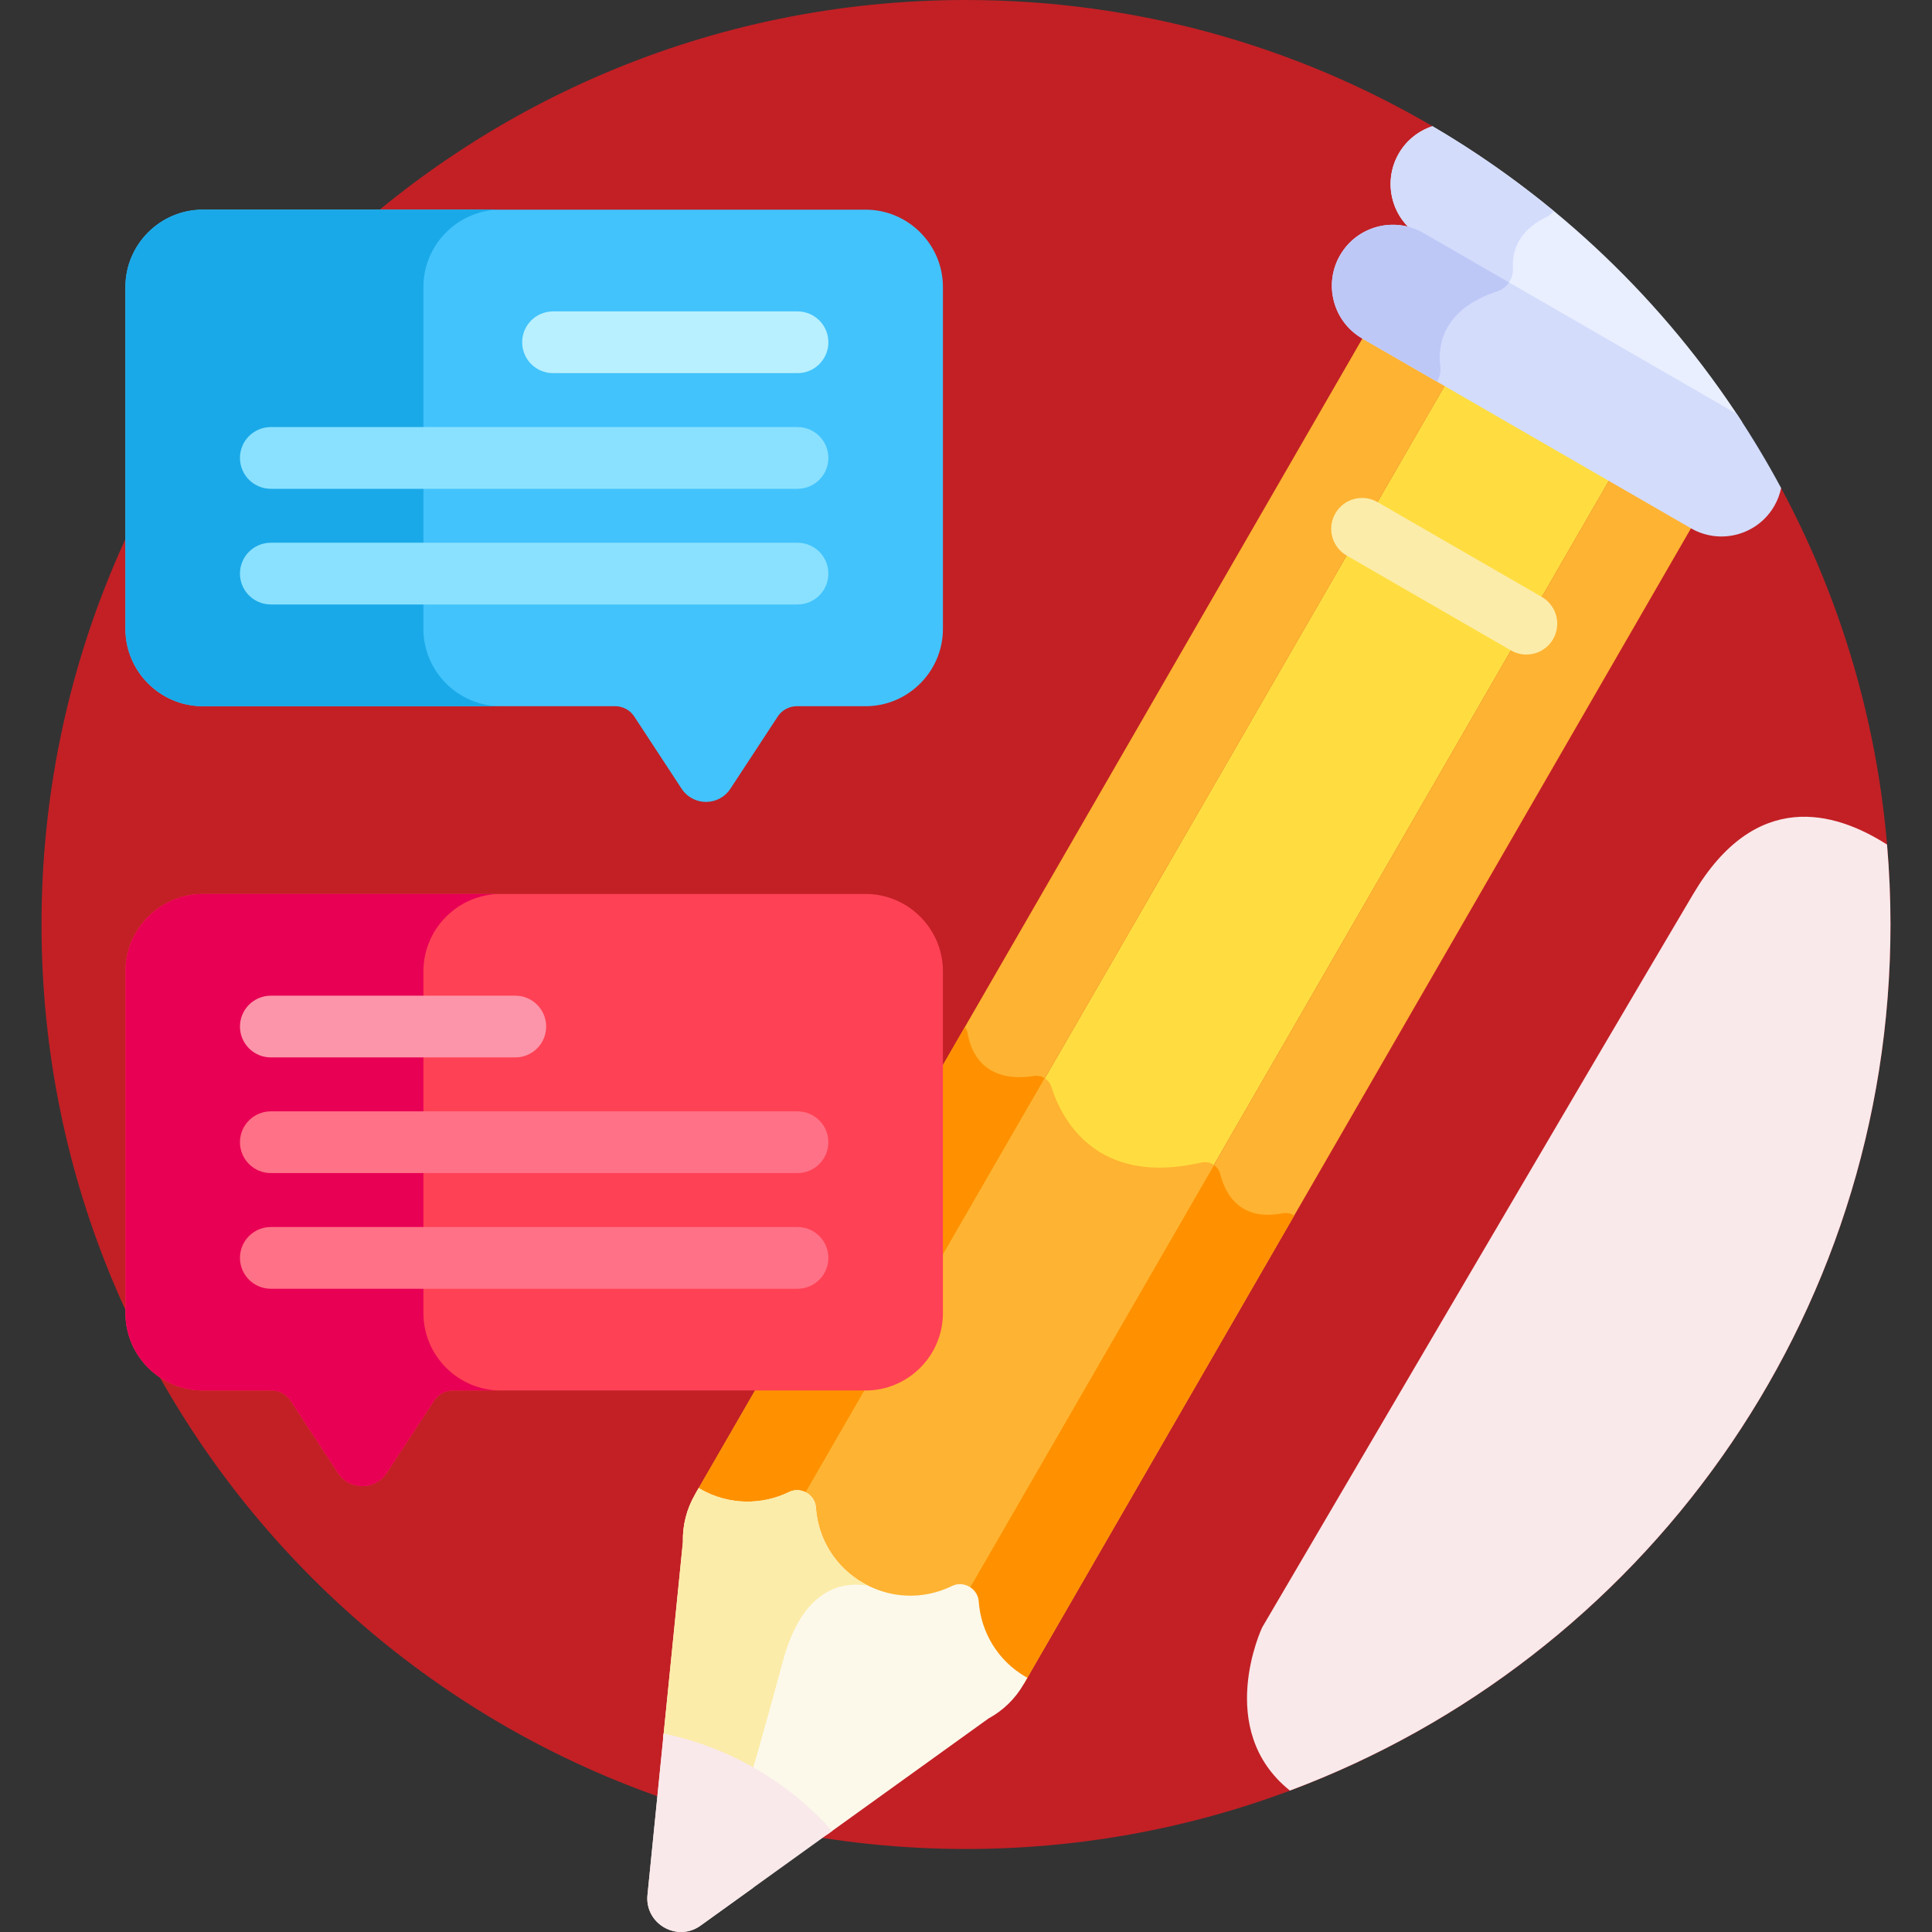 <?xml version="1.0" encoding="UTF-8"?> <svg xmlns="http://www.w3.org/2000/svg" xmlns:xlink="http://www.w3.org/1999/xlink" xmlns:svgjs="http://svgjs.com/svgjs" version="1.1" width="512" height="512" x="0" y="0" viewBox="0 0 512 512" style="enable-background:new 0 0 512 512" xml:space="preserve" class=""><rect x="0" y="0" width="512" height="512" fill="#333333" stroke="none"/><g><g xmlns="http://www.w3.org/2000/svg"><path d="m472.019 129.337-92.404-95.893c-36.289-21.25-78.525-33.444-123.615-33.444-135.309 0-244.999 109.69-244.999 244.999s109.69 244.999 244.999 244.999 244.999-109.69 244.999-244.999c0-41.833-10.495-81.211-28.98-115.662z" fill="#c22025" data-original="#3b3868" class=""></path><path d="m184.652 396.133c7.763 4.482 17.213 4.804 25.281.864.863-.421 1.837-.394 2.713.036l170.765-295.774-21.772-12.57-177.365 307.205c.129.077.248.164.378.239z" fill="#ffb332" data-original="#ffb332" class=""></path><path d="m274.016 285.144c-13.566 2.097-16.81-6.757-17.584-11.287-.107-.628-.36-1.204-.717-1.702l-71.441 123.739c.128.077.248.164.378.239 7.763 4.482 17.213 4.804 25.281.864.863-.421 1.837-.395 2.713.036l64.242-111.27c-.827-.535-1.837-.779-2.872-.619z" fill="#ff9100" data-original="#ff9100"></path><path d="m257.577 424.504c.622 8.957 5.626 16.98 13.389 21.462.13.075.265.134.396.207l177.365-307.204-21.772-12.57-170.765 295.774c.81.543 1.321 1.373 1.387 2.331z" fill="#ffb332" data-original="#ffb332" class=""></path><path d="m339.862 321.542c-11.421 2.2-15.229-5.367-16.497-10.428-.255-1.019-.874-1.838-1.675-2.39l-65.5 113.449c.81.543 1.321 1.374 1.388 2.332.622 8.957 5.626 16.98 13.389 21.462.13.075.265.134.396.207l71.614-124.039c-.889-.568-1.993-.809-3.115-.593z" fill="#ff9100" data-original="#ff9100"></path><path d="m212.852 397.122c.925.534 1.496 1.433 1.568 2.466.621 8.957 5.626 16.98 13.388 21.462 7.763 4.482 17.213 4.804 25.281.864.93-.454 1.994-.409 2.92.125.067.039.117.092.18.134l170.765-295.774-43.544-25.14-170.764 295.774c.068.033.14.05.206.089z" fill="#ffdd40" data-original="#ffdd40" class=""></path><path d="m318.361 308.079c-28.118 6.477-37.163-11.911-39.743-20.052-.306-.964-.933-1.749-1.731-2.265l-64.242 111.27c.068.034.14.051.207.089.925.534 1.496 1.433 1.568 2.466.621 8.957 5.626 16.98 13.389 21.462s17.213 4.804 25.281.864c.93-.454 1.994-.409 2.92.125.067.038.117.092.18.134l65.5-113.449c-.939-.645-2.129-.92-3.329-.644z" fill="#ffb332" data-original="#ffb332" class=""></path><path d="m175.696 461.243c8.12 1.709 16.11 4.69 23.678 9.059 7.567 4.369 14.144 9.798 19.684 15.976l42.9-30.859c3.871-2.097 7.085-5.226 9.286-9.038l1.019-1.765c-.131-.073-.267-.128-.398-.204-7.519-4.341-11.936-11.977-12.495-20.031-.113-1.636-1.03-2.965-2.281-3.763-1.378-.879-3.164-1.11-4.786-.318-16.019 7.824-34.854-3.029-36.089-20.836-.125-1.802-1.218-3.232-2.668-3.986-1.317-.685-2.926-.815-4.4-.095-7.254 3.543-16.076 3.536-23.594-.805-.131-.075-.247-.165-.375-.243l-1.019 1.765c-2.201 3.813-3.303 8.16-3.185 12.561z" fill="#fcf9eb" data-original="#fcf9eb" class=""></path><g fill="#fceca9"><path d="m207.456 440.306c5.291-19.633 15.958-21.263 22.698-20.046-7.595-3.756-13.282-11.282-13.942-20.797-.125-1.802-1.218-3.232-2.668-3.986-1.317-.684-2.926-.815-4.4-.095-7.253 3.543-16.076 3.536-23.594-.805-.131-.076-.247-.165-.376-.243l-1.019 1.766c-2.201 3.813-3.304 8.16-3.185 12.561l-5.275 52.582c8.031 1.691 15.934 4.63 23.427 8.921 2.144-7.378 4.962-17.344 8.334-29.858z" fill="#fceca9" data-original="#fceca9"></path><path d="" fill="#fceca9" data-original="#fceca9"></path></g><g><path d="m404.5 173.459c-1.388 0-2.794-.353-4.082-1.097l-43.543-25.14c-3.912-2.258-5.252-7.26-2.993-11.172 2.258-3.912 7.261-5.253 11.172-2.994l43.543 25.14c3.912 2.258 5.252 7.26 2.993 11.172-1.514 2.624-4.264 4.091-7.09 4.091z" fill="#fceca9" data-original="#fceca9"></path></g><path d="m229.397 236.907h-175.673c-11.268 0-20.486 9.219-20.486 20.487v90.614c0 11.268 9.219 20.487 20.486 20.487h18.235c2.033 0 3.929 1.024 5.044 2.724l12.557 19.148c3.052 4.654 9.873 4.654 12.925 0l12.557-19.148c1.115-1.7 3.011-2.724 5.044-2.724h109.31c11.268 0 20.487-9.219 20.487-20.487v-90.614c.001-11.268-9.218-20.487-20.486-20.487z" fill="#ff4155" data-original="#ff4155" class=""></path><path d="m53.724 55.564h175.674c11.268 0 20.487 9.219 20.487 20.487v90.614c0 11.268-9.219 20.487-20.487 20.487h-18.235c-2.033 0-3.929 1.024-5.044 2.724l-12.557 19.148c-3.052 4.654-9.873 4.654-12.925 0l-12.557-19.148c-1.115-1.7-3.011-2.724-5.044-2.724h-109.312c-11.268 0-20.487-9.219-20.487-20.487v-90.615c0-11.267 9.219-20.486 20.487-20.486z" fill="#42c3fc" data-original="#42c3fc"></path><path d="m112.211 348.008v-90.614c0-11.268 9.219-20.487 20.487-20.487h-78.974c-11.268 0-20.487 9.219-20.487 20.487v90.614c0 11.268 9.219 20.487 20.487 20.487h18.235c2.033 0 3.929 1.024 5.044 2.724l12.557 19.148c3.052 4.654 9.874 4.654 12.925 0l12.557-19.148c1.115-1.7 3.011-2.724 5.044-2.724h12.61c-11.266-.001-20.485-9.22-20.485-20.487z" fill="#e80054" data-original="#e80054"></path><g><path d="m112.211 166.664v-90.614c0-11.268 9.219-20.487 20.487-20.487h-78.974c-11.268 0-20.487 9.219-20.487 20.487v90.614c0 11.268 9.219 20.487 20.487 20.487h78.974c-11.268 0-20.487-9.219-20.487-20.487z" fill="#1aa9e8" data-original="#1aa9e8" class=""></path></g><path d="m379.615 33.444c-3.634 1.201-6.862 3.672-8.927 7.247-4.463 7.73-1.815 17.615 5.916 22.078l85.114 49.141c-20.831-32.135-48.987-59.074-82.103-78.466z" fill="#e9efff" data-original="#e9efff" class=""></path><path d="m400.946 71.059c-.436-7.833 5.189-11.778 8.743-13.477.821-.392 1.526-.957 2.091-1.635-10.082-8.316-20.824-15.862-32.165-22.503-3.634 1.2-6.863 3.672-8.927 7.247-4.463 7.73-1.815 17.615 5.916 22.078l22.525 13.005c1.222-1.209 1.918-2.907 1.817-4.715z" fill="#d3dcfb" data-original="#d3dcfb" class=""></path><path d="m470.206 134.09c.877-1.52 1.47-3.124 1.813-4.752-3.621-6.749-7.552-13.306-11.769-19.658l-83.048-47.948c-7.73-4.463-17.615-1.815-22.078 5.916-4.463 7.73-1.815 17.615 5.916 22.078l87.087 50.28c7.732 4.463 17.616 1.814 22.079-5.916z" fill="#d3dcfb" data-original="#d3dcfb" class=""></path><path d="m377.203 61.732c-7.73-4.463-17.615-1.814-22.078 5.916s-1.815 17.615 5.916 22.078l19.793 11.427c.695-1.128 1.039-2.475.874-3.873-1.496-12.659 8.562-17.961 15.034-20.043 1.336-.43 2.431-1.291 3.17-2.394z" fill="#bec8f7" data-original="#bec8f7" class=""></path><path d="m200.271 468.747c-7.801-4.504-16.033-7.567-24.394-9.314l-4.274 42.603c-.897 7.757 7.903 12.838 14.173 8.182l34.758-25.003c-5.693-6.367-12.462-11.965-20.263-16.468z" fill="#f9e9ea" data-original="#5f5f9b" class=""></path><path d="m194.456 485.716s1.864-5.844 5.178-17.32c-7.612-4.306-15.622-7.264-23.758-8.964l-4.274 42.603c-.897 7.757 7.903 12.838 14.172 8.182l13.862-9.971c-8.308-3.769-5.18-14.53-5.18-14.53z" fill="#f9e9ea" data-original="#47477f" class=""></path><g><path d="m136.56 280.226h-64.788c-4.517 0-8.179-3.662-8.179-8.179s3.662-8.179 8.179-8.179h64.789c4.517 0 8.179 3.662 8.179 8.179-.001 4.518-3.663 8.179-8.18 8.179z" fill="#fc95a9" data-original="#fc95a9"></path></g><g><path d="m211.349 310.879h-139.577c-4.517 0-8.179-3.662-8.179-8.179s3.662-8.179 8.179-8.179h139.578c4.517 0 8.179 3.662 8.179 8.179s-3.663 8.179-8.18 8.179z" fill="#ff7186" data-original="#ff7186" class=""></path></g><g><path d="m211.349 341.532h-139.577c-4.517 0-8.179-3.662-8.179-8.179s3.662-8.179 8.179-8.179h139.578c4.517 0 8.179 3.662 8.179 8.179s-3.663 8.179-8.18 8.179z" fill="#ff7186" data-original="#ff7186" class=""></path></g><g><path d="m211.349 98.883h-64.789c-4.517 0-8.179-3.662-8.179-8.179s3.662-8.179 8.179-8.179h64.789c4.517 0 8.179 3.662 8.179 8.179s-3.662 8.179-8.179 8.179z" fill="#b8f0ff" data-original="#b8f0ff"></path></g><g><path d="m211.349 129.536h-139.577c-4.517 0-8.179-3.662-8.179-8.179s3.662-8.179 8.179-8.179h139.578c4.517 0 8.179 3.662 8.179 8.179s-3.663 8.179-8.18 8.179z" fill="#8ae1ff" data-original="#8ae1ff" class=""></path></g><g><path d="m211.349 160.189h-139.577c-4.517 0-8.179-3.662-8.179-8.179s3.662-8.179 8.179-8.179h139.578c4.517 0 8.179 3.662 8.179 8.179-.001 4.517-3.663 8.179-8.18 8.179z" fill="#8ae1ff" data-original="#8ae1ff" class=""></path></g><path d="m448.727 236.907c-27.271 46.039-114.246 194.382-114.246 194.382s-12.818 27.081 7.36 43.234c92.967-34.785 159.158-124.418 159.158-229.523 0-7.136-.313-14.198-.911-21.178-13.984-8.939-34.893-14.716-51.361 13.085z" fill="#f9e9ea" data-original="#47477f" class=""></path></g></g></svg> 